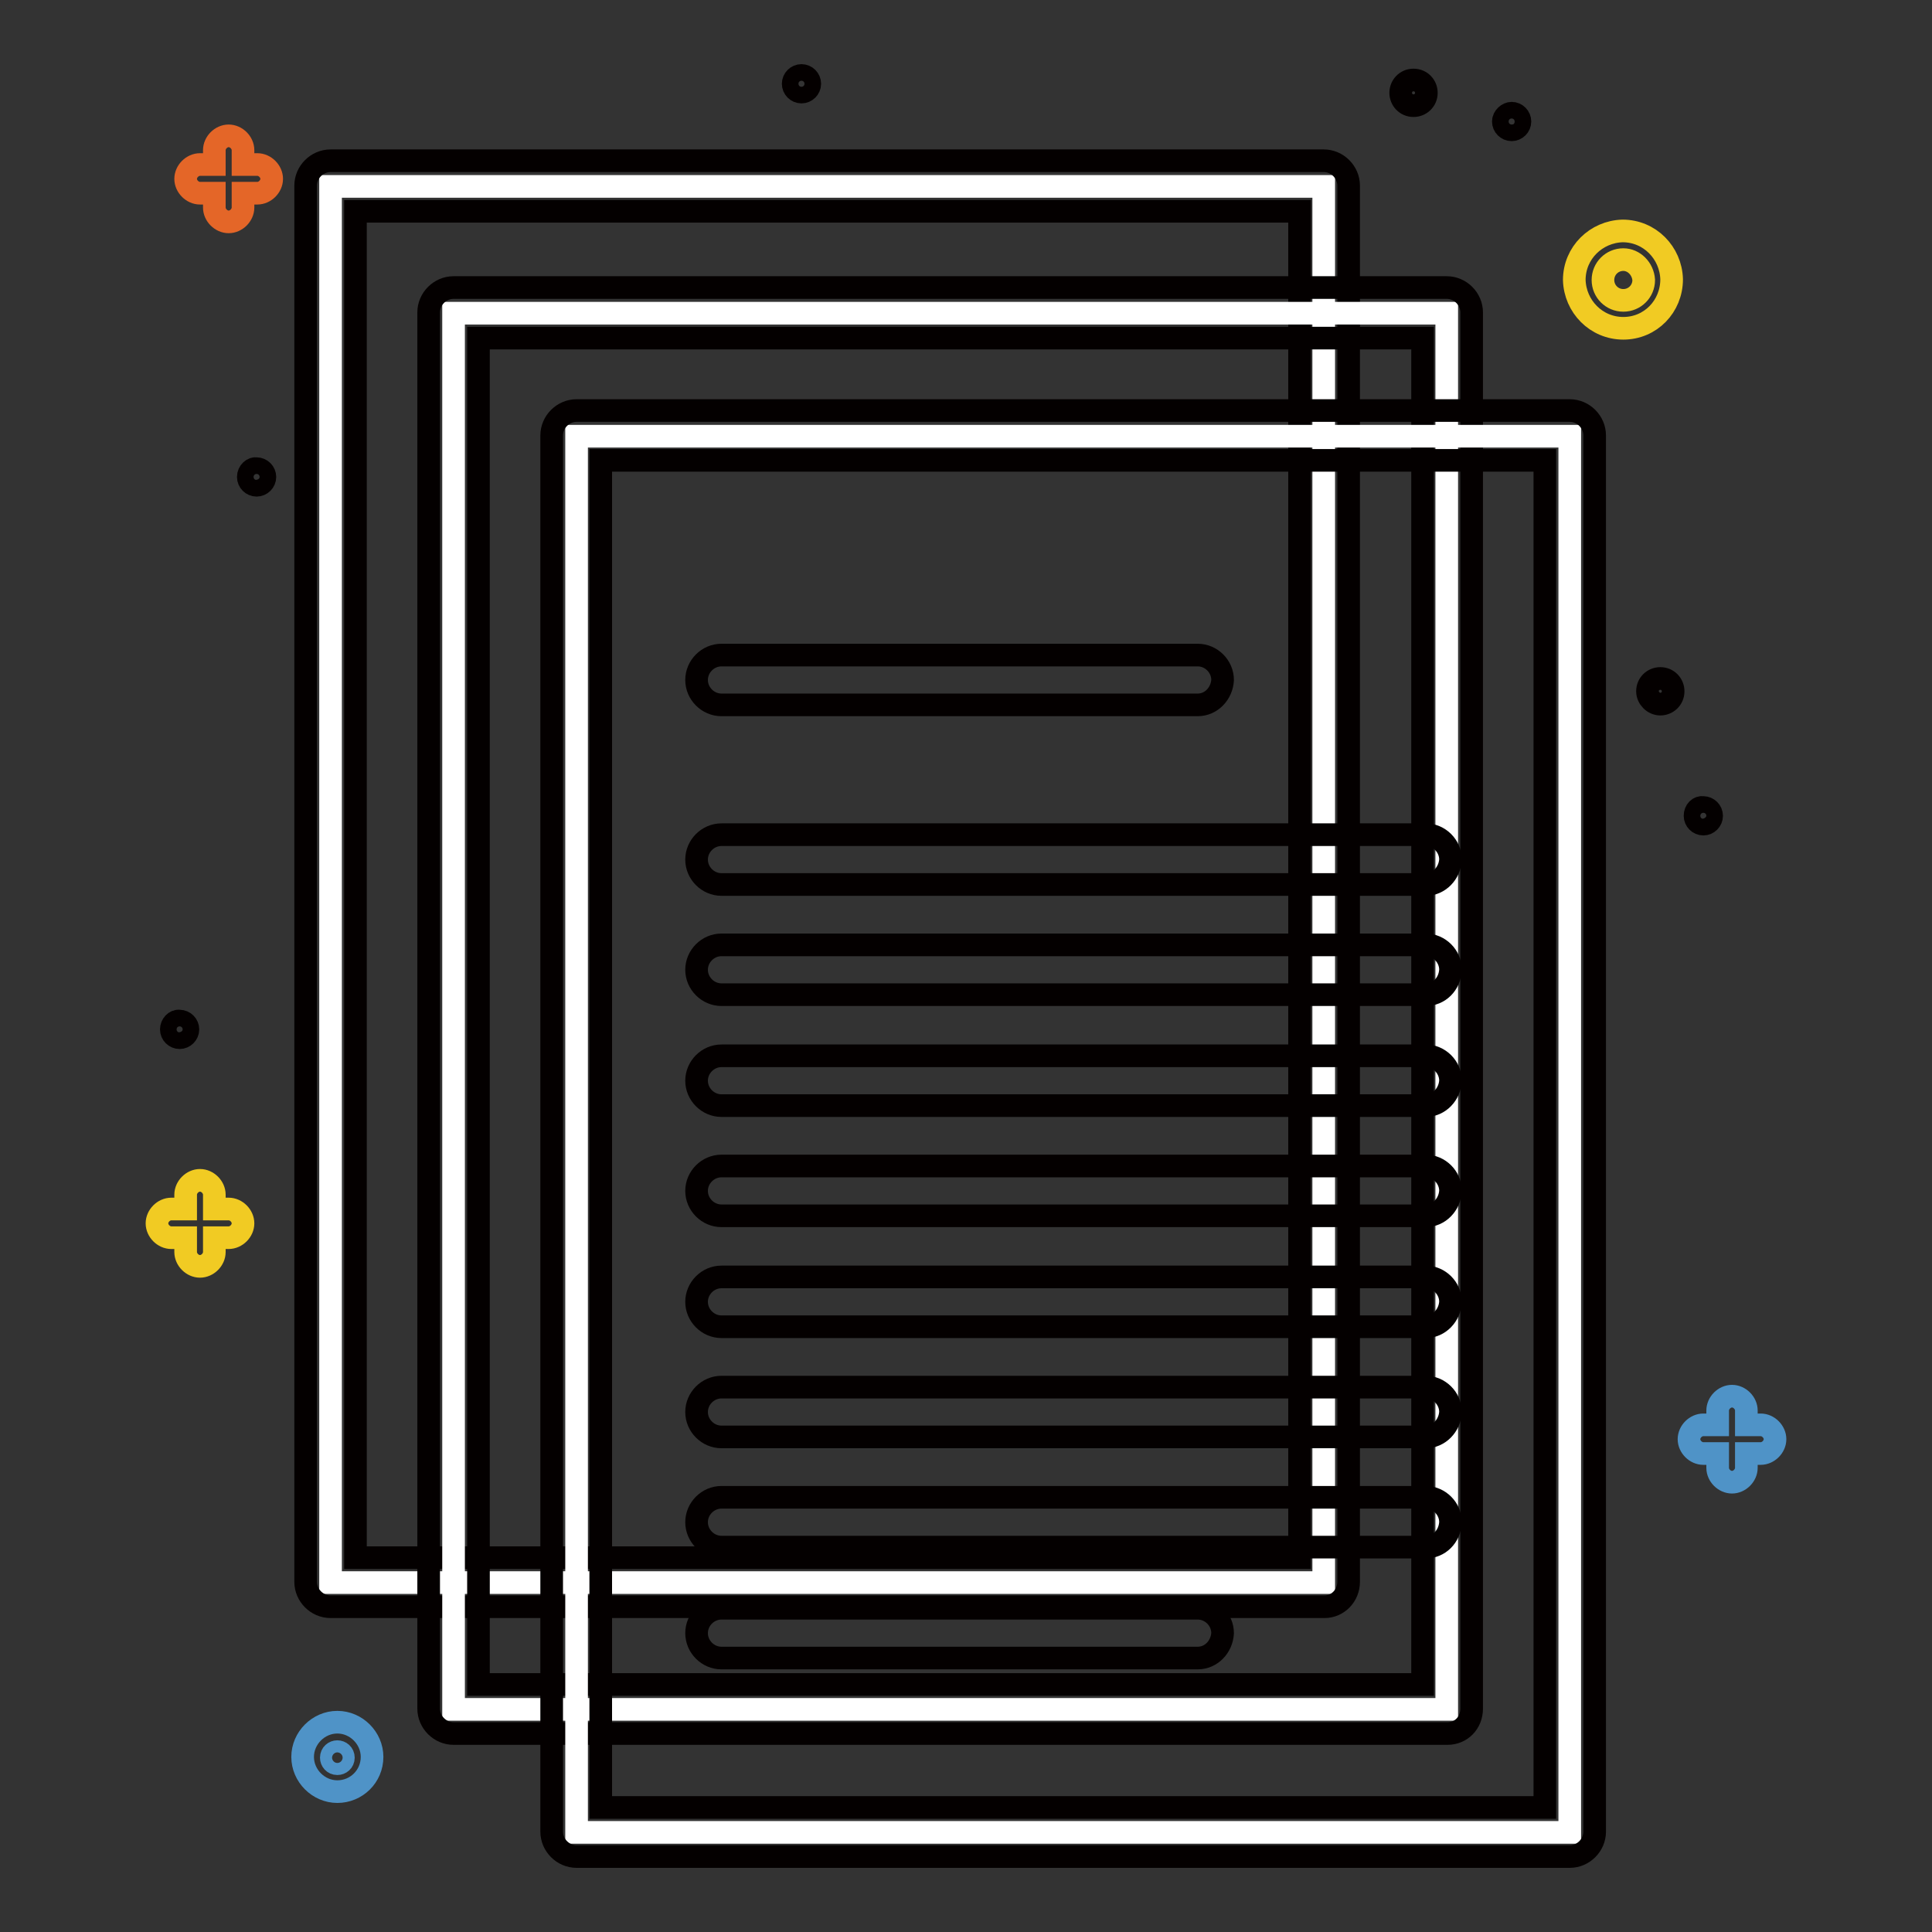 <?xml version="1.0" encoding="utf-8"?>
<!-- Svg Vector Icons : http://www.onlinewebfonts.com/icon -->
<!DOCTYPE svg PUBLIC "-//W3C//DTD SVG 1.1//EN" "http://www.w3.org/Graphics/SVG/1.1/DTD/svg11.dtd">
<svg version="1.1" xmlns="http://www.w3.org/2000/svg" xmlns:xlink="http://www.w3.org/1999/xlink" x="0px" y="0px" viewBox="0 0 256 256" enable-background="new 0 0 256 256" xml:space="preserve">
<rect x="0" y="0" width="256" height="256" fill="#333333" stroke="none"/>
<g> <path stroke-width="3" fill-opacity="0" stroke="#040000"  d="M224.6,108.1c0,0.6,0.5,1.1,1.1,1.1c0.6,0,1.1-0.5,1.1-1.1c0-0.6-0.5-1.1-1.1-1.1 C225.1,106.9,224.6,107.4,224.6,108.1L224.6,108.1z"/> <path stroke-width="3" fill-opacity="0" stroke="#040000"  d="M32.9,63.2c0,0.6,0.5,1.1,1.1,1.1c0.6,0,1.1-0.5,1.1-1.1c0,0,0,0,0,0c0-0.6-0.5-1.1-1.1-1.1 C33.5,62,32.9,62.5,32.9,63.2C32.9,63.2,32.9,63.2,32.9,63.2z"/> <path stroke-width="3" fill-opacity="0" stroke="#040000"  d="M105.1,11.1c0,0.6,0.5,1.1,1.1,1.1c0.6,0,1.1-0.5,1.1-1.1s-0.5-1.1-1.1-1.1C105.6,10,105.1,10.5,105.1,11.1 L105.1,11.1z"/> <path stroke-width="3" fill-opacity="0" stroke="#040000"  d="M199.2,16.1c0,0.6,0.5,1.1,1.1,1.1c0.6,0,1.1-0.5,1.1-1.1c0-0.6-0.5-1.1-1.1-1.1 C199.8,15,199.2,15.5,199.2,16.1L199.2,16.1z"/> <path stroke-width="3" fill-opacity="0" stroke="#040000"  d="M22.7,136.4c0,0.6,0.5,1.1,1.1,1.1s1.1-0.5,1.1-1.1c0,0,0,0,0,0c0-0.6-0.5-1.1-1.1-1.1 C23.2,135.2,22.7,135.8,22.7,136.4C22.7,136.4,22.7,136.4,22.7,136.4z"/> <path stroke-width="3" fill-opacity="0" stroke="#e46628"  d="M34.1,21.8h-1.9v-1.9c0-1-0.9-1.9-1.9-1.9c-1,0-1.9,0.9-1.9,1.9v1.9h-1.9c-1,0-1.9,0.9-1.9,1.9 s0.9,1.9,1.9,1.9h1.9v1.9c0,1,0.9,1.9,1.9,1.9c1,0,1.9-0.9,1.9-1.9v-1.9h1.9c1,0,1.9-0.9,1.9-1.9S35.1,21.8,34.1,21.8z"/> <path stroke-width="3" fill-opacity="0" stroke="#040000"  d="M185.6,12.3c0,0.9,0.7,1.7,1.7,1.7c0.9,0,1.7-0.7,1.7-1.7c0,0,0,0,0,0c0-0.9-0.7-1.7-1.7-1.7 C186.3,10.6,185.6,11.4,185.6,12.3C185.6,12.3,185.6,12.3,185.6,12.3z"/> <path stroke-width="3" fill-opacity="0" stroke="#040000"  d="M218.3,91.6c0,0.9,0.8,1.7,1.7,1.7c0.9,0,1.7-0.7,1.7-1.7c0,0,0,0,0,0c0-0.9-0.7-1.7-1.7-1.7 C219.1,89.9,218.3,90.6,218.3,91.6C218.3,91.6,218.3,91.6,218.3,91.6z"/> <path stroke-width="3" fill-opacity="0" stroke="#f1cb23"  d="M215.1,43.5c-3.6,0-6.4-2.9-6.5-6.4c0,0,0,0,0,0c0-3.6,2.9-6.4,6.4-6.5c0,0,0,0,0,0c3.6,0,6.4,2.9,6.5,6.4 c0,0,0,0,0,0C221.5,40.6,218.7,43.5,215.1,43.5C215.1,43.5,215.1,43.5,215.1,43.5z M215.1,34.4c-1.5,0-2.7,1.2-2.7,2.7 c0,1.5,1.2,2.7,2.7,2.7c1.5,0,2.7-1.2,2.7-2.7C217.7,35.6,216.5,34.4,215.1,34.4z"/> <path stroke-width="3" fill-opacity="0" stroke="#4f93c7"  d="M233.3,188.8h-1.9v-1.9c0-1-0.9-1.9-1.9-1.9c-1,0-1.9,0.9-1.9,1.9v1.9h-1.9c-1,0-1.9,0.9-1.9,1.9 c0,1,0.9,1.9,1.9,1.9h1.9v1.9c0,1,0.9,1.9,1.9,1.9c1,0,1.9-0.9,1.9-1.9v-1.9h1.9c1,0,1.9-0.9,1.9-1.9 C235.2,189.7,234.3,188.8,233.3,188.8z"/> <path stroke-width="3" fill-opacity="0" stroke="#f1cb23"  d="M30.3,160.2h-1.9v-1.9c0-1-0.9-1.9-1.9-1.9c-1,0-1.9,0.9-1.9,1.9v1.9h-1.9c-1,0-1.9,0.9-1.9,1.9 c0,1,0.9,1.9,1.9,1.9h1.9v1.9c0,1,0.9,1.9,1.9,1.9c1,0,1.9-0.9,1.9-1.9V164h1.9c1,0,1.9-0.9,1.9-1.9 C32.2,161.1,31.3,160.2,30.3,160.2z"/> <path stroke-width="3" fill-opacity="0" stroke="#4f93c7"  d="M44.7,237.4c-2.5,0-4.6-2.1-4.6-4.6c0-2.5,2.1-4.6,4.6-4.6s4.6,2.1,4.6,4.6 C49.3,235.4,47.2,237.4,44.7,237.4z M44.7,232.1c-0.4,0-0.8,0.3-0.8,0.8c0,0.4,0.3,0.8,0.8,0.8c0.4,0,0.8-0.3,0.8-0.8 C45.5,232.4,45.1,232.1,44.7,232.1z"/> <path stroke-width="3" fill-opacity="0" stroke="#ffffff"  d="M43.8,24.7h131.6v185H43.8V24.7z"/> <path stroke-width="3" fill-opacity="0" stroke="#040000"  d="M175.5,212.9H43.8c-1.8,0-3.3-1.5-3.3-3.3v-185c0-1.8,1.5-3.3,3.3-3.3h131.6c1.8,0,3.3,1.5,3.3,3.3v185 C178.7,211.4,177.3,212.9,175.5,212.9z M47.1,206.4h125.1V28H47.1C47.1,28,47.1,206.4,47.1,206.4z"/> <path stroke-width="3" fill-opacity="0" stroke="#ffffff"  d="M60.1,41.5h131.6v185H60.1V41.5z"/> <path stroke-width="3" fill-opacity="0" stroke="#040000"  d="M191.8,229.7H60.1c-1.8,0-3.3-1.5-3.3-3.3v-185c0-1.8,1.5-3.3,3.3-3.3h131.6c1.8,0,3.3,1.5,3.3,3.3v185 C195,228.3,193.6,229.7,191.8,229.7z M63.4,223.2h125.1V44.8H63.4V223.2z"/> <path stroke-width="3" fill-opacity="0" stroke="#ffffff"  d="M76.4,57.8H208v185H76.4V57.8z"/> <path stroke-width="3" fill-opacity="0" stroke="#040000"  d="M208,246H76.4c-1.8,0-3.3-1.5-3.3-3.3v-185c0-1.8,1.5-3.3,3.3-3.3H208c1.8,0,3.3,1.5,3.3,3.3v185 C211.3,244.5,209.8,246,208,246z M79.6,239.5h125.1V61H79.6V239.5z"/> <path stroke-width="3" fill-opacity="0" stroke="#040000"  d="M188.9,117.2H95.6c-1.8,0-3.3-1.5-3.3-3.3c0-1.8,1.5-3.3,3.3-3.3h93.3c1.8,0,3.3,1.5,3.3,3.3 C192.1,115.7,190.7,117.2,188.9,117.2z M158.7,93.4H95.6c-1.8,0-3.3-1.5-3.3-3.3s1.5-3.3,3.3-3.3h63.1c1.8,0,3.3,1.5,3.3,3.3 C161.9,91.9,160.5,93.4,158.7,93.4z M188.9,131.8H95.6c-1.8,0-3.3-1.5-3.3-3.3c0-1.8,1.5-3.3,3.3-3.3h93.3c1.8,0,3.3,1.5,3.3,3.3 C192.1,130.4,190.7,131.8,188.9,131.8z M188.9,146.5H95.6c-1.8,0-3.3-1.5-3.3-3.3c0-1.8,1.5-3.3,3.3-3.3h93.3 c1.8,0,3.3,1.5,3.3,3.3C192.1,145,190.7,146.5,188.9,146.5z M188.9,161.1H95.6c-1.8,0-3.3-1.5-3.3-3.3c0-1.8,1.5-3.3,3.3-3.3h93.3 c1.8,0,3.3,1.5,3.3,3.3C192.1,159.6,190.7,161.1,188.9,161.1z M188.9,175.8H95.6c-1.8,0-3.3-1.5-3.3-3.3c0-1.8,1.5-3.3,3.3-3.3 h93.3c1.8,0,3.3,1.5,3.3,3.3C192.1,174.3,190.7,175.8,188.9,175.8z M188.9,190.4H95.6c-1.8,0-3.3-1.5-3.3-3.3 c0-1.8,1.5-3.3,3.3-3.3h93.3c1.8,0,3.3,1.5,3.3,3.3C192.1,188.9,190.7,190.4,188.9,190.4z M188.9,205H95.6c-1.8,0-3.3-1.5-3.3-3.3 c0-1.8,1.5-3.3,3.3-3.3h93.3c1.8,0,3.3,1.5,3.3,3.3C192.1,203.6,190.7,205,188.9,205z M158.7,219.7H95.6c-1.8,0-3.3-1.5-3.3-3.3 c0-1.8,1.5-3.3,3.3-3.3h63.1c1.8,0,3.3,1.5,3.3,3.3C161.9,218.2,160.5,219.7,158.7,219.7z"/></g>
</svg>